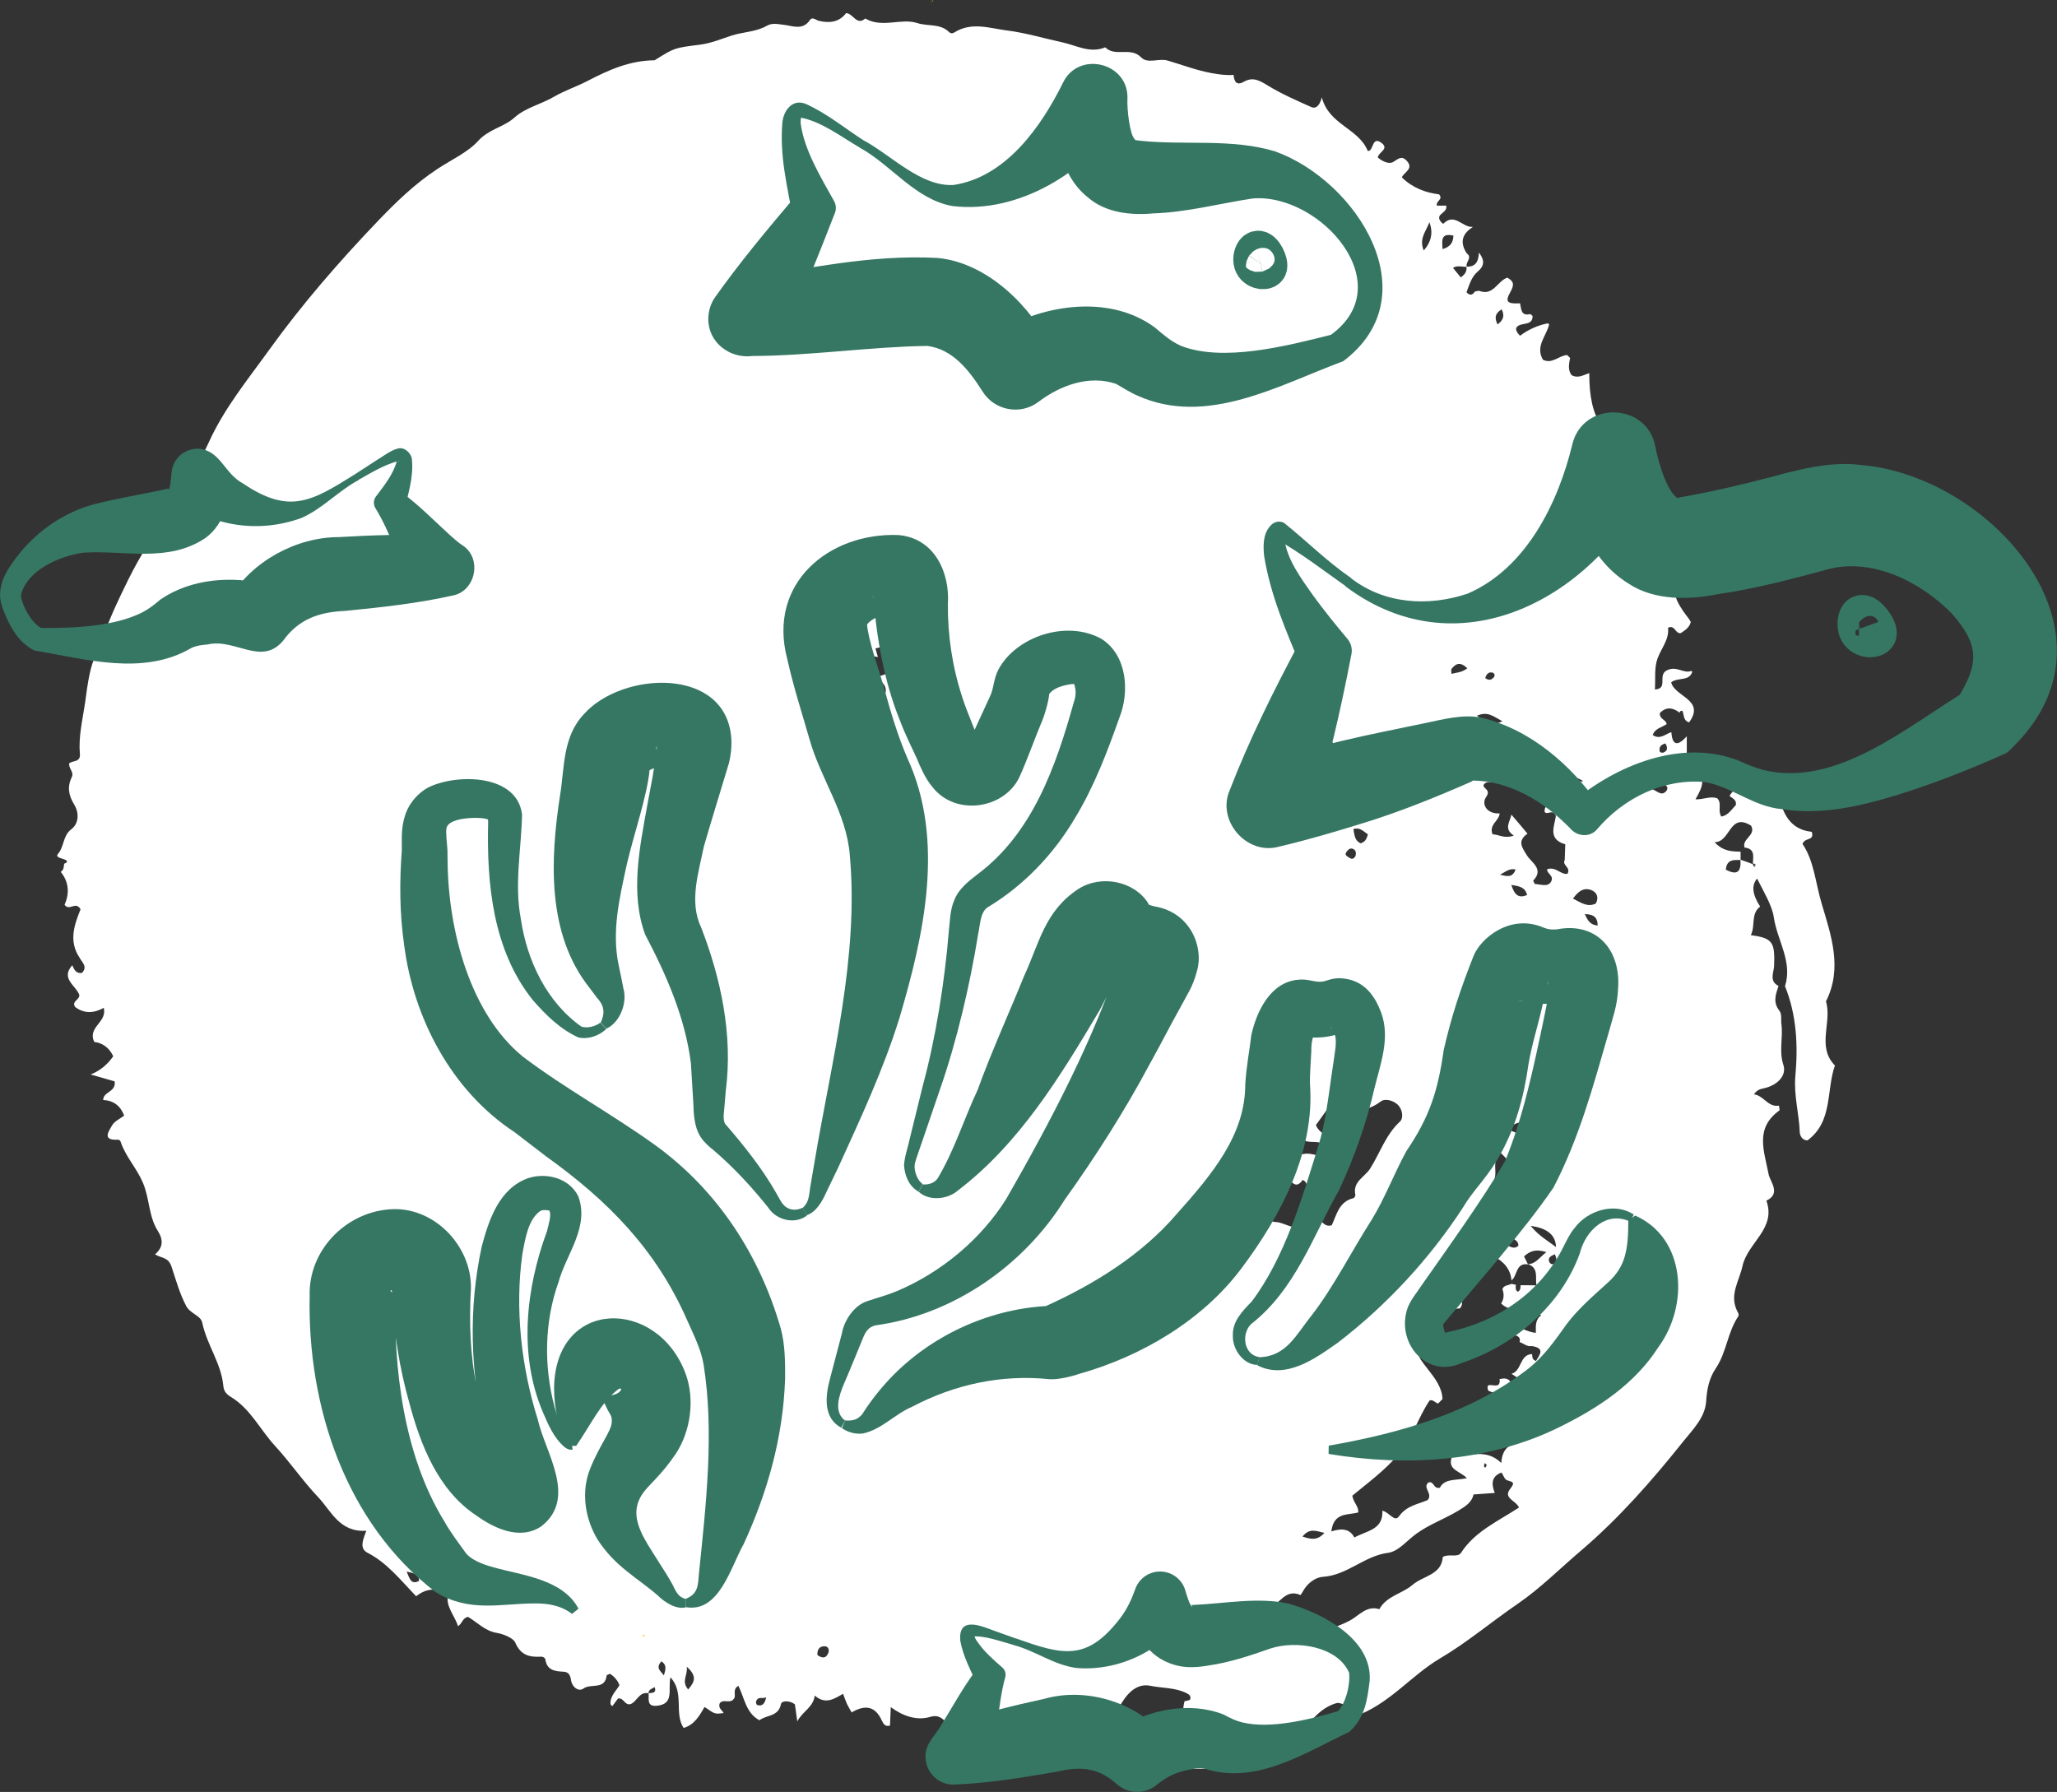 <?xml version="1.0" encoding="UTF-8"?>
<svg id="Layer_2" data-name="Layer 2" xmlns="http://www.w3.org/2000/svg" viewBox="0 0 149.13 129.92">
  <rect x="0" y="0" width="149.13" height="129.92" fill="#333333" stroke="none"/>
  <defs>
    <style>
      .cls-1 {
        fill: #367763;
      }

      .cls-2 {
        fill: #f3cd32;
      }

      .cls-3 {
        fill: none;
        stroke: #367763;
        stroke-linecap: round;
        stroke-linejoin: round;
        stroke-width: 3px;
      }

      .cls-4 {
        fill: #fff;
      }
    </style>
  </defs>
  <g id="Layer_1-2" data-name="Layer 1">
    <g>
      <path class="cls-4" d="M89.43,5.43c.05.46.2.81.74.5.67-.38,1.15-.09,1.74.27,1,.61,2.08,1.08,3.15,1.56.28.13.59,0,.77-.7.53,2.01,2.65,2.22,3.33,3.88.43.07.28-1.09.97-.6.64.46-.2.68-.24,1.08.33.28.81.51,1.12.32.37-.22.6-.49.98-.08.53.58-.19.81-.36,1.2.78.76,1.71,1.11,2.7,1.23.33.38-.24.46-.16.82h.7l-.02-.02c.07.36-.22.48-.42.68-.29.31.19.68.21.65.83-.83,1.38.3,2.15.23-.84.53-.94,1.16-.46,1.91.46.32-.12.66.01.99-.34,0-.7-.13-1,.07.21.26.39.48.56.69.35-.23.45-.48.42-.78.72.03.87-.44.9-1.02.37.49.47.91-.09,1.38-.45.38-.61.97-.81,1.5.3.31.46.15.62-.06.1-.02.2-.03.29-.05,1.02.42,1.33-.71,2.05-.95.45.26.53.48.23,1.02-.42.74-.24.89.69.84.1.41.05.95.75.78.06.04.11.09.16.14,0,.57-.45.52-.82.62-.46.13-.5.4-.09.81.6-.44,1.27-.76,2.03-.9l.08.08c-.19.84-1.02,1.57-.45,2.56.67.34,1.15-.3,1.75-.34.07.07.15.14.22.21-.08.43-.18.87.11,1.25.48.26.87-.02,1.28-.15h0q-.01,2.58.86,3.75c.4.03.29-.48.58-.55l.09.07c-.04.45-.08.9.54.97,0,.08.01.15.03.22-.14.3-.38.58-.22.99.5.33.54-.73,1.01-.4.44.14.47.58.17,1.86.5.29,1.05.44,1.6.53,0,.85-.72.33-.96.65.52.84.37,1.58-.47,2.07-.46.27-.58.61-.56,1.07h0c-.34.08-.73-.09-1.06.13.24.58.69.41,1.06.47h.01c.11.42-.37.5-.46.8.32.3.69.2,1.05.15l-.02.1c-.09.31-.03.59.11.95.46-.69,1.35-.85,1.39-1.71l-.02.02c.63.16.92-.44,1.43-.67.39.29.77.57,1.33.98-1.24.33-.93,2.09-2.37,2.11-.04-.04-.09-.08-.13-.12-.07-.62,1.05-.89.45-1.73-.71.54-1.14,1.16-.97,2.09-.12.06-.4-.13-.32.19.01.06.23-.08.3-.21.1,0,.2,0,.31.01h0c.36.49.9.59,1.46.65,0,.18.02.36.03.54q-.05.52.96,1.82c.06.07.1.16.15.25-.1.4-.43.6-.72.8-.42.08-.4-.62-.93-.39.1.84-.48,1.47-.76,2.23-.25.68-.14,1.48-.19,2.25,1-.06.16-1.04.87-1.39.71-.36,1.2.27,1.78.04l.06.07c-.25.72-1.04.37-1.53.76.24,1.05,2.5,1.25,1.3,2.9-.43-.12-.36-.52-.48-.82,0-.02-.1-.02-.14,0-.04.02-.05.08-.07.12-.53-.41-1.02-.42-1.44.04,0,.47.47.46.5.79-.35.24-.84.3-1.01.79.53.36.91-.07,1.35-.21.06.82.35,1.16,1.12.3,0,.64,0,1.07,0,1.5,0,.3-.02.69.25.8,1.27.52.93,1.33.38,2.27.58.03,1.08-.26,1.58-.07.36.36.01.87.29,1.32.51-.08.75-.53,1.05-.82.09-.41-.27-.5-.45-.68.23-.39.51-.62.84-.25.77.85,1.16.44,1.44-.39.1-.29.23-.54.69-.65.24.85.61,1.66.99,2.47.42.9,1.1,1.33,2,1.43.21.7-.49.36-.67.88.83,1.2.94,2.82,1.39,4.33.68,2.29,1.53,4.67.31,7.08.46,1.51-.7,3.28.65,4.65-.64,1.79-.13,4.06-1.99,5.43-.4,0-.55-.37-.56-.59-.05-1.36-.44-2.67-.32-4.06.2-2.21.1-4.42-.75-6.53.57-1.78-.57-3.32-.81-4.99-.12-.85-.74-1.86-1.21-2.81q-.64.71.22,2.03c-.7.51-.33,1.4-.68,2.07,1.59.21,1.76.51,1.69,2.24-.02.45-.38,1.1.32,1.44-.2.6-.42,1.18.05,1.78.22.28.11.67.16,1,.13.97-.19,1.94.14,2.94.25.76-.39,1.43-1.28,1.67-.28.08-.59.07-.85.47.73.1,1.01.95,1.81.82.02.17.07.32.03.35-1.8,1.3-1.1,2.93-.78,4.62.1.53.93,1.4-.16,1.92.73,2.03-1.36,3.05-1.73,4.73-.24,1.11-.98,2.09-.38,3.29.06.12.16.23.05.4-.76,1.14-.83,2.58-1.6,3.72-.5.74-.65,1.53-.71,2.43-.08,1.15-.96,2.02-1.66,2.89-2.26,2.83-4.65,5.56-7.42,7.92-1.52,1.29-2.92,2.71-4.58,3.85-1.89,1.29-3.65,2.79-5.62,3.95-2.14,1.26-3.69,3.34-6.21,4.22-.34-.18-.35-.92-1.24-.99-1.31.34-2.19,1.53-2.9,2.82-.67-.2-.34-.77-.66-1.07-.09-.02-.23-.09-.37-.07-1.24.12-2.09,1.01-2.76,1.83-.79.97-1.88,1.26-2.81,1.26-.97,0-1.93.05-2.89.12-.24.02-.49.06-.7-.12.08-.91.48-1.56,1.64-1.68-.4-.42-1.08-.6-.77-1.25.33-.45.86-.05,1.32-.32-.32-.51-.34-1.07-.18-1.65l-.02.02c.14-.03.28-.07.4-.1.14-.27-.07-.41-.21-.48-.83-.43-1.78-.37-2.66-.55-1.06-.21-1.77.66-2.27,1.59-1.44-.58-2.1.61-2.94,1.36-.31-.41.25-.55.11-.82-.85-.56-1.94.63-2.69-.42-.89.23-1.47.88-2.04,1.59-.41-1.08-.39-1.17-2-1.43-.95-.15-1.87.25-2.66.97-.46-.22-.68-.82-1.44-.59-.97.3-1.98-.04-2.88-.7-.02.48-.04.91-.06,1.35l.02-.02c-.36.1-.48-.08-.63-.4-.46-.98-1.16-1.14-2.17-.55-.11-.21-.24-.41-.34-.62-.1-.22-.17-.45-.28-.73-.65.38-1.29.8-2.05.13-.12.87-.87,1.12-1.27,1.87-.07-.51-.12-.86-.17-1.23-.34-.29-.96-.29-1.01-.03-.18.94-1.06.78-1.56,1.18-.99-.52-1.09-1.63-1.53-2.5-.49.3-.1.73-.35.97-.27.36-.81-.07-1.02.34-.08.34.2.46.3.67l-.41.04c-.38.01-.61-.28-.98-.48-.36.65-.74,1.29-1.51,1.52-.71-1.09.08-2.55-.95-3.67-.21.84.32,1.94-1,2.06-.75.07-.55-.51-.59-.91.24-.04.59.03.45-.44-.21.11-.44.16-.46.44-.68-.13-.83.62-1.3.79-.43.11-.49-.5-.91-.4-.13.17-.27.36-.41.55-.04-.05-.09-.09-.13-.14-.05-.59.41-.96.65-1.38-.15-.39-.39-.63-.68-.83-.09.04-.24.08-.25.13-.12,1.06-1.15.55-1.68.94-.36.26-.84-.11-.91-.65-.05-.33-.17-.55-.54-.57-.6-.03-1.19-.09-1.31-.87-.02-.13-.16-.23-.34-.22-.84.05-1.46-.12-1.85-1.03-.14-.33-.91-.63-1.32-.69-.89-.15-1.41-.76-2.09-1.16-.41.04-.43.51-.74.66-.24-.78-.91-1.41-.72-2.27-.82-.54-1.58-.47-2.31.11-1.14-1.18-2.1-2.42-3.52-3.15-.6-.31-.36-.91-.09-1.6-1.95.13-2.54-1.43-3.5-2.44-1.11-1.17-2.04-2.54-3.12-3.71-1.08-1.17-1.78-2.69-3.2-3.55-.31-.19-.51-.39-.55-.8-.15-1.64-1.2-2.99-1.53-4.59-.1-.51-.86-.64-1.16-1.2-.48-.91-.75-1.9-1.06-2.84-.25-.75-.75-.61-1.2-.91.6-.51.6-1.07.2-1.7-.67-1.05-.59-2.34-1.08-3.49-.44-1.04-1.22-1.85-1.59-2.9-.04-.12-.06-.23-.28-.22-1.12.05-.58-.65-.37-1.03.17-.31.59-.49.88-.72q-.4-1.07-1.52-1.13c0-.62.95-.56.83-1.35-.49-.14-1.06-.3-1.74-.5.71-.28,1.22-.73,1.64-1.32-.3-.64-.8-.97-1.38-1.04-.51-1.09.96-1.41.69-2.47-.69.38-1.39.45-2.07-.06-.29-.41.33-.52.3-.87-.23-.69-1.39-1.18-.51-2.16.13.31.27.62.7.56.44-.46,0-.77-.18-1.12-.81-1.21-.35-2.42.08-3.5-.38-.62-.79.17-1.16-.32.35-.79.34-1.64-.28-2.39.23-.13.22-.37.25-.59h0c.26-.1.29-.21,0-.32-.21-.08-.66-.15-.45-.39.46-.53.35-1.32.96-1.78.61-.46.54-1.27.24-1.76-.44-.72-.54-1.32-.19-2.05.17-.35-.26-.62-.19-.98.26-.22.83-.06.77-.68-.11-1.24.19-2.45.37-3.66.21-1.45.33-2.99,1.19-4.27.22-.32.17-.66.28-.96.46-1.28,1.06-2.5,1.66-3.73,1.71-3.48,4.24-6.46,5.85-9.98,1.12-2.47,2.83-4.55,4.4-6.73,2.37-3.29,5.03-6.35,7.83-9.28,1.33-1.39,2.71-2.73,4.34-3.8,1-.66,2.22-1.22,2.94-2.02.79-.88,1.86-1,2.65-1.71.8-.72,1.93-.96,2.83-1.49.81-.47,1.67-.75,2.44-1.15,1.57-.82,3.09-1.49,4.87-1.51.04,0,.08-.05.13-.07,1.33-.83,1.33-.83,3.17-1.06.8-.1,1.56-.42,2.29-.66.84-.27,1.77-.26,2.56-.71.39-.23.8-.12,1.25-.07.6.07,1.36.42,1.87-.34.19-.28.44,0,.66.05.76.18,1.46.11,1.97-.56.52.02.76.94,1.39.39,1.22.72,2.6-.05,3.77.33.76.25,1.66.02,2.29.64.13.13.28.12.4.04,1.25-.79,2.56-.3,3.83-.14,1.35.17,2.66.57,4,.86,1.02.22,2.01.82,3.11.36.72.73,1.83-.07,2.6.73.48.49,1.28.04,1.92.23,1.06.31,2.09.71,3.19.91.54.1,1.06.17,1.6.13l-.02-.02ZM127.31,62.74s-.05-.09-.09-.11c-.15-.05-.19,0-.1.14.02.04.08.08.11.07.03,0,.05-.07-.15-.21.01-.5.2-1.09-.6-1.18-.22-.64.86-.88.47-1.59-1.58-.99-1.48,1.21-2.65,1.2.64.68,1.27.67,1.89.69,0,.2,0,.4,0,.6-.48,0-1-.07-1.07.7.84.45,1.12.14,1.06-.72.3.1.6.2,1.12.41ZM105.16,92.54q-.52.04-.31.38c0,.08,0,.15,0,.23-.12.08-.22.2-.36.25-.32.13-.73.22-.46.67.3.49.68.22.95-.07.22-.24.33-.59.75-.54-.15.47.57.85.11,1.4-.68.05-1.4.1-2.22.16.22.66.75,1.24.09,1.83-.04.04.15.34.23.51,0,.08.01.16.02.25-1.38.56-1.32.51-.44,1.66.48.62,1.02,1.29,1.06,2.16-.11.11-.22.22-.32.33-.22-.07-.39-.32-.62-.22-.85,1.27-1.21,2.68-2.24,3.89-1.02,1.2-2.24,2.08-3.36,3.01.09.52.48.79.43,1.21-.72.22-1.78-.05-1.95,1.38.8-.26,1.35-.17,1.67.44.91-.5,2.1-.56,2.03-1.94.52.11.88.87,1.21.4.57-.8,1.44-.88,2.08-1.18.39-.49-.41-.88.05-1.27.42-.13.34.5.83.38.33-.67,1.14-.52,1.96-.69-.51-.54-1.42-.58-1.1-1.52,1.21-.07,2.49-.68,3.59.42q.06-.93.62-1.25c-.06-.51-.38-.98-.24-1.55.26-1.12.02-2.02-1.23-2.4-.14-.04-.16-.22-.13-.4.25-.2.95.31.86-.49.1-.01.2-.03.3-.04.34,0,.52.18.59.52.13.6.59.73,1.12.71.05.06.11.12.16.19.16-.15.04-.21-.08-.27.02-.85-.69-1.1-1.23-1.49.76-.2.57-1.39,1.49-1.43.04.17-.03.4.29.5.28-.47.67-.93-.31-1.08-.35.06-.59-.19-.88-.29.19-.7-.94-.34-.79-1.08.67-.2,1.23.36,1.97.41-.01-.49-.05-.97.38-1.26-.88-.75-2.11-.05-2.9-.87.21-.32.23-.68.09-1.04.12-.3.44-.26.66-.38.11.02.21.04.32.07-.02.19-.05.37.13.5.22-.09.2-.28.21-.47.36,0,.72,0,1.09.01.04.15.09.27.26.1-.07-.05-.14-.1-.21-.16-.07-.55.17-1.23-.62-1.48.56,0,.79-.43,1.35-.87-.8-.26-1.22-.05-1.62.31.12.23.2.4.29.58-.91-.14-.75.82-1.2,1.16-.07-.85-.59-1.38-1.3-1.76.35-.16.35-.57.56-.83.43-.15.79.48,1.24.08.03-.52-.73-.5-.7-1.02.9-.83-.11-2.51,1.48-3.01-.67-1.01-1.25-1.93-2.08-2.73-.54.52-.34,1.08-.37,1.58-.03.52-.52,2.27-.72,2.24-.62-.1-.49.31-.51.61-.02.39,0,.78,0,1.1-.28.28-.5.02-.75.05-.29.3.19.85-.02.89-1.04.2-.9,1.46-1.89,1.73.29.21.45.32.6.43,0,.11.02.22.03.33ZM63.65,48.41c-.01.19-.02.38-.03.57-.67.39-.58.99-.48,1.62.2-.62.91.16,1.05-.33.16-.63-.4-.83-.51-1.24.79-.14,1.28-.62,1.14-1.41-.12-.71-.71-.79-1.35-.61.07.25.13.44.18.63-.42-.07-.85-.23-1.31.01-.09.38-.24.76-.02,1.28.38-.47.8-.65,1.33-.51ZM109.59,59.08c.38.44.75.88,1.15,1.36-.75.54-.41.98-.03,1.59.31.5,1.25.98.45,1.81-.02.02.07.15.11.25.41.02.86.21,1.12-.08.39-.51-.29-.67-.22-.99.62-.22.99.42,1.47.33.27-.47-.41-.61-.2-.99l.04-1.15c-1.33-.37-.75-1.39-.68-2.07-.25-.52-.62-.02-.81-.27-.11-.6.75-.63.68-1.23-.39-.02-.78-.04-1.16-.06-.05-.52.58-.56.58-.68-.45-1.32-.91-2.31-2.3-2.17-.52.62-1.21,1.13-1.41,1.98h0c-.27.01-.57-.09-.79.14-.2.33.56.34.16.92-.38.54.05,1.26.97,1.2-.02.54-.8.8-.51,1.52.43,0,.84.34,1.54.09-.76-.49-.27-1-.18-1.51ZM96.55,82.51v-.02c-.08.27.03.61-.42.78-.36-.85-1.28-.16-1.85-.78-.32.61-1.28.78-.71,1.8.57-.77,1.24-.73,1.97-.51.39.97-.73,1.64-.43,2.54l-.09.09c-.36-.16-.13-.69-.58-.86-.69.98-.95-.53-1.61-.28.16.91-.33,1.21-1.16,1.03-.05.58.62.5.69.92-.66.58-.6,1.36.13,1.38.69.02,1.34.73,2.13.13.2-.16.63-.16.95-.38.12-.09.37.69.98.48.35-.73.51-1.71,1.57-1.96.07-.02.16-.17.14-.24-.21-.96.68-1.29,1.07-1.9.72-1.14,1.13-2.46,2.17-3.42.27-.25.18-.9-.18-1.23-.33-.3-.9-.46-1.22-.22-1.2.92-2.53.67-3.91.61-.26.36-.53.75-.79,1.1.24.58.74.71,1.16.94ZM110.13,109.3c-.24-.53-1.18-.68-.64-1.36.38-.48.18-.49-.23-.62-.18-.06-.27-.37-.4-.56-.72.26-.76.81-.49,1.48-.57.04-1.01.07-1.54.11-.12.58-.6.87-1.11,1.18-.99.6-2.09.98-3.04,1.67-.67.48-1.29,1.28-2.04,1.38-1.73.22-2.97,1.63-4.72,1.74-.5.03-1.01.38-1.34.86-.11.16-.27.47-.3.46-1.14-.5-1.54.76-2.38,1.02-1.01.32-1.33,1.54-.79,2.65.44-.78,1.15-.57,1.8-.64,1.69-.19,3.38-.35,4.94-1.17.67-.35,1.22-1.13,2.15-.83.53-.97,1.66-1.12,2.4-1.76.77-.67,2.12-.72,2.2-2.03.47-.26,1.08.08,1.33-.31,1.01-1.55,2.65-2.26,4.19-3.27ZM111.75,84.51c.14-1.16-.37-2.14-.68-3.22-.51.02-1.04-.07-1.82.6,1.53.39,1.99,1.49,2.5,2.63ZM98.01,56.17c.45.15.76,1.1,1.26.13-.4-.71-.98-1.11-1.76-1.23-.95,1.55-.95,1.57.28,1.79.31-.17-.06-.45.21-.69ZM97.53,57.61c.37.71.68,1.37,1.46,1.12.61-.19.68-.74.4-1.32-.67-.21-1.15.41-1.85.2ZM110.97,88.88c.63.75,1.23,1.07,1.84,1.53q-.04-1.3-1.84-1.53ZM115.7,65.5c.24-.47.05-.82-.34-.97-.59-.22-.98.15-1.32.62.57.28,1.05.66,1.66.35ZM103.22,18.16q.83-.94.41-2.05c-.25.69-.77,1.18-.41,2.05ZM99.17,60.49c-.33-.22-.58-.53-1.05-.38.08.43.09.85.53,1.03.29-.09.42-.27.52-.65ZM108.92,52.29c-.68-.36-1.05-.74-1.84-.4.55.4.88.87,1.84.4ZM117.68,33.01c-.48.17-.75.45-.62.96.05.19.29.26.48.16.5-.27.42-.65.14-1.12ZM114.79,56.64c-.99-.64-1.54-.24-2.08.21.59-.06,1.18-.12,2.08-.21ZM94.43,111.4c.6.2,1.05.32,1.59-.26-.63-.16-1.09-.36-1.59.26ZM49.89,122.49c.44-.52.7-.94-.1-1.65.08.67-.42,1.02.1,1.65ZM104.58,18.06c.52-.15.78-.43.79-.98-.96-.21-.81.4-.79.98ZM96.23,55.16c.28-.56.67-.81.37-1.34-.52.24-.77.51-.37,1.34ZM109.57,64.16c.23.72.52.99,1.14.73-.13-.55-.52-.64-1.14-.73ZM59.26,119.99c.33.24.63.28.8-.17.07-.19,0-.43-.22-.46-.42-.04-.6.22-.58.63ZM119.69,57.18c.48.16.72.55,1.08.21.1-.1.16-.27.06-.39-.38-.46-.66-.03-1.14.17ZM106.38,48.45c-.53-.51-.85-.33-1.15.05-.04.06,0,.17,0,.36.36-.11.72-.08,1.15-.41ZM98.28,62.04c.05-.2.02-.4-.18-.49-.22-.1-.37.06-.48.21-.18.25.07.33.21.43.2.14.35.06.45-.15ZM108.57,23.52c.49-.36.49-.69.3-1.09-.4.24-.58.53-.3,1.09ZM114.9,66.27c.22.53.45.8.93.83-.01-.5-.18-.81-.93-.83ZM90.07,87.3c.03.64.32.73.73.75.1-.57-.2-.67-.73-.75ZM29.48,113.94c.24.58.34.96.9.68,0-.5-.32-.55-.9-.68ZM48.13,121.47c.1-.37.26-.74-.18-1.02-.46.5-.02.72.18,1.02ZM108.75,63.42c.51.11.9.24,1.13-.38-.44-.1-.69.14-1.13.38ZM120.74,53.9c-.31.08-.49.25-.41.59.01.05.17.1.24.08.37-.13.33-.39.17-.67ZM55.55,123.06c-.29.13-.61-.11-.74.32-.02.07.04.23.1.24.35.1.53-.08.64-.56ZM107.68,49.16c.24.19.46.15.63-.07.1-.12.03-.3-.12-.33-.29-.06-.43.14-.51.39ZM112.73,90.93c-.27.13-.52.22-.42.53.04.14.2.24.33.18.27-.13.23-.36.09-.7ZM117.53,41.29c-.02-.16-.1-.26-.27-.21-.07.02-.16.09-.19.16-.06.16.04.26.19.28.16.02.25-.08.27-.24ZM107.63,106.08c-.02.09-.04.16-.04.24,0,.03.06.06.09.09.04-.07.1-.13.1-.2,0-.04-.09-.08-.14-.13Z"/>
      <path class="cls-2" d="M67.5.15s.1-.1.15-.15c-.01.03-.01.08-.04.09-.04.02-.09.02-.13.03l.02.02Z"/>
      <path class="cls-2" d="M46.78,118.65c-.13.02-.19-.02-.17-.13,0,0,.08,0,.09.01.03.04.04.09.06.13l.02-.02Z"/>
    </g>
    <g>
      <g>
        <path class="cls-1" d="M62.33,10.7c-1.36-.79-2.82-1.93-4.35-2.18,0,.03.12-.03.09,0,0,.05-.04.23-.02.45.26,1.91,1.45,3.87,2.41,5.59.16.28.18.6.07.88-1.18,3.03-2.37,6.07-3.81,8.99,0,0-2.71-4.27-2.71-4.27,4.73-.69,9.04-1.71,13.94-1.46,3.68.33,6.87,3.61,8.27,6.55,0,0-4.2-1.01-4.2-1.01,3.35-2.12,8.29-2.99,11.69-.51.72.6,1.12.98,1.9,1.34,3.06,1.2,7.65.02,10.98-.82,0,0-.34.19-.34.19,5.5-3.65-.5-10.46-5.43-10.05-2.34.35-4.81,1.01-7.2,1.08-1.56.15-3.46-.02-4.76-1.17-2.22-1.75-2.49-5.18-2.14-7.21,0,0,4.68,1.48,4.68,1.48-2.69,3.89-7.5,6.94-12.34,6.37-2.69-.47-4.43-2.97-6.72-4.23h0ZM62.66,10.2c2.01,1.1,4.12,3.35,6.48,3.21,3.78-.57,6.34-4.21,7.92-7.4,1.11-2.34,4.69-1.5,4.68,1.05-.05,1.01.2,2.67.48,2.97.12.16.03.05.05.1.03.02.13.05.36.07,3.22.35,6.63-.18,9.8.77,5.97,2.14,11.25,10.49,4.95,15.22-4.63,1.71-9.89,4.77-14.92,2.49-.45-.18-1.2-.66-1.55-.85-1.95-.66-4.03.1-5.63,1.31-1.29.98-3.18.63-4.04-.75-1.07-1.69-2.23-3.07-4-3.31-4.03.05-8.54.72-12.68.73-1.64.21-3.2-.96-3.21-2.66,0-.6.18-1.16.5-1.61,1.77-2.5,3.75-4.87,5.74-7.22,0,0-.12,1.39-.12,1.39-.41-2.29-.95-4.4-.75-6.81.07-.85.72-1.81,1.76-1.34,1.55.72,2.78,1.75,4.18,2.65h0Z"/>
        <path class="cls-3" d="M90.92,18.94c.08.52.75.63.88.44.16-.24-.31-1.22-.62-1.15-.17.04-.31.42-.26.71Z"/>
      </g>
      <path class="cls-1" d="M25.71,34.4l1.57-1.02c.43-.25,1.06-.75,1.57-.86.48-.15,1.03.39,1.02.87.11,1.24-.29,2.42-.55,3.6,0,0-.22-1.31-.22-1.31,1.34,1,2.32,2.02,3.47,3.07.33.3.67.6.92.76,1.5.91,1.02,3.37-.69,3.67-2.53.57-5.22.86-7.77,1.11-1.88.08-3.38.59-4.51,2.17-1.57,1.85-3.46-.19-5.45.26-.47.05-.77.07-1.18.25-3.53,2.08-7.77.79-11.41.19-1.16-.62-1.66-1.61-2.07-2.51-.21-.53-.44-1.03-.4-1.66.04-.66.27-1.18.54-1.65,1.38-2.24,3.53-3.99,6.11-4.74,1.84-.48,3.78-.78,5.55-1.18,0,.02-.05.1.02.06.14-.15.18-.99.21-1.24.1-1.04,1.03-1.8,2.07-1.7,1.49.2,1.78,1.8,3.09,2.5,3.37,2.28,4.98,1.32,8.11-.64h0ZM25.97,34.82c-1.47.79-2.55,2.04-4.11,2.73-2.94,1.09-6.45.7-8.93-1.35,0,0,3.5-1.72,3.5-1.72.38,1.53-.13,3.5-1.53,4.52-2.7,1.83-5.9.87-8.86,1.07-1.7.24-4.03,1.23-4.51,3.02,0,.14-.01.18.05.4.23.83.91,1.92,1.59,2.11,0,0-.27-.07-.27-.07,2.4.02,5.42-.1,7.45-1.15.46-.25.78-.49,1.3-.93,2.24-1.52,5.23-1.73,7.82-1.05,0,0-2.78.94-2.78.94,1.56-2.64,4.8-4.4,7.87-4.4,2.44-.14,4.75-.23,7.17-.09,0,0-1.42,3.82-1.42,3.82-1.42-1.78-1.96-4.02-3.1-5.84-.16-.27-.13-.61.05-.84.59-.78,1.24-1.59,1.5-2.53.02-.1,0-.07.11-.02.17.04.08-.03-.05,0-1.01.28-1.94.85-2.86,1.37h0Z"/>
      <path class="cls-1" d="M73.51,119.27c-.94-.26-2.15-.71-3.02-.62.24-.14.06-.03.37.38.48.7,1.14,1.29,1.8,1.86.21.18.29.46.22.71-.59,2.12-.5,4.45-1.37,6.61,0,0-2.41-3.27-2.41-3.27,2.19-.76,4.31-1.27,6.6-1.77,2.93-.84,6.45.17,8.46,2.41,0,0-3.11-.24-3.11-.24,2.22-1.38,5.16-2.01,7.65-1.04.58.31.88.45,1.34.57,2.05.51,4.9-.2,7.04-.83,0,0-.24.15-.24.15.67-.45,1.07-2,.97-2.91-.84-1.94-3.85-2.36-5.68-1.77-1.45.51-2.97,1.02-4.51,1.24-1.01.17-2.05.25-3.24-.35-1.56-.8-2.27-2.47-2.29-4,0,0,3.84.76,3.84.76-1.73,2.56-4.86,4.02-7.9,3.77-1.65-.23-2.94-1.23-4.5-1.65h0ZM73.67,118.79c3.37,1.2,5.11,1.68,7.52-1.44.52-.67.86-1.42,1.11-2.13.35-1,1.43-1.52,2.43-1.18.59.21,1.02.67,1.19,1.22.08.28.3,1.04.47,1.2.08.07.06-.02-.01-.07-.07-.06-.11-.01.12-.03,2.23-.09,4.62-.58,6.87-.11,2.54.71,6.13,2.6,5.93,5.61-.17,1.3-.3,2.65-1.49,3.71-3.16,1.48-6.75,3.89-10.51,2.65-.38-.06-.61,0-1.03.07-.98.18-1.67.51-2.42,1.12-.82.68-1.99.66-2.79.02-1.37-1.26-2.65-1.4-4.39-.99-2.4.42-4.96.84-7.43.94-1.12.07-2.07-.78-2.14-1.9-.07-1.07.66-1.54,1.16-2.45.84-1.35,1.53-2.65,2.54-4,0,0,.1,1.21.1,1.21-.49-1.06-1.06-2.1-1.28-3.27-.16-1.71,1.28-1.19,2.32-.79,0,0,1.73.62,1.73.62h0Z"/>
      <g>
        <path class="cls-1" d="M97.55,42.49c-1.58-1.12-3.33-2.46-4.96-3.36,0,0,.1.07.33.02.23-.08.26-.18.26-.16-.05.08-.04.1-.04.26.25,1.43,1.21,2.72,2.1,3.98.77,1.05,1.6,2.08,2.45,3.09.27.32.36.73.29,1.1-.78,4.04-1.68,8.07-2.96,11.98,0,0-3.75-4.04-3.75-4.04,1.98-.63,3.98-1.15,6-1.64,2.04-.49,4.01-.86,6.03-1.29,1.27-.26,2.72-.67,4.1-.4,3.62.88,6.52,3.47,8.49,6.29,0,0-1.97-.1-1.97-.1,3.22-2.74,7.99-4.7,12.14-3.07.69.32,1.14.49,1.73.66,5.33,1.35,10.49-3.15,14.91-5.82,0,0-.79.66-.79.66,1.61-2.57,1.56-3.92-.39-6.15-2.31-2.37-5.74-4-8.83-3.27-2.54.69-5.47,1.47-8.16,1.85-2.01.41-4.56.49-6.45-.76-3.06-1.89-4.12-5.47-4.26-8.67,0,0,6.13.68,6.13.68-3.81,8.71-13.94,14.55-22.42,8.17h0ZM97.96,41.93c2.45,1.89,5.63,2.05,8.44,1.11,4.23-1.82,6.56-6.55,7.59-10.82.75-3.15,5.34-3.06,6,.07.27,1.44.96,3.54,1.7,3.85.01-.02-.04-.05-.01-.06,2.21-.39,4.44-.89,6.62-1.47,1.95-.53,4.43-1.19,6.59-.9,9.42.77,19.4,12.05,11.18,20.31-.24.24-.47.54-.79.66-2.45,1.09-4.97,2.09-7.61,2.92-2.71.83-5.6,1.53-8.51,1.06-2.03-.18-3.63-1.63-5.56-1.96-2.99-.27-5.89,1.15-7.82,3.43-.53.62-1.48.52-1.97-.1-1.94-1.98-4.39-3.4-7.01-3.44-.08.03-.06.05-.15.09-2.5,1.1-5.17,2.18-7.74,2.97-2.05.64-4.12,1.25-6.21,1.74-2.33.63-4.5-1.9-3.55-4.09,1.41-3.65,3.16-7.17,5-10.62,0,0,.18,1.69.18,1.69-1.09-2.64-2.2-5.14-2.68-8.04-.07-.67-.11-1.56.41-2.16.05-.04.13-.21.45-.32.31-.08.49.02.57.05,1.7,1.36,3.1,2.79,4.88,4.01h0Z"/>
        <path class="cls-3" d="M134.77,45.61c.24.65,1.11.64,1.23.37.14-.33-.71-1.49-1.07-1.33-.2.09-.28.6-.15.96Z"/>
      </g>
      <g>
        <path class="cls-1" d="M91.18,98.96c-1.02,0-1.84-1.12-1.8-2.14-.04-1.03.72-1.79,1.37-2.46,2.39-3.17,3.67-7.53,4.84-11.33.45-1.38.72-3.46.92-4.9,0,0,.18-1.22.18-1.22.11-.88.36-1.74-.17-2.4-.04-.04-.04,0,.06.09.12.08.22.21.68.21.45-.07.18,0-.13.12-.64.23-1.34.32-2.01.29-.33-.02-.63-.06-.72-.06-.04,0-.02.01.13,0,.12,0,.34-.06.47-.13.21-.07.46-.41.4-.3-.05.09-.14.27-.17.37-.13.32-.17.75-.16,1.1-.03.55-.12,1.93-.1,2.35.38,4.95-2.13,9.62-4.96,13.4-2.84,3.8-7.29,6.4-11.78,7.66-.47.17-1.55.44-2.18.38-3.42-.35-6.83.37-9.92,2-1.24.52-2.21,1.65-3.57,1.94-.6.07-1.14-.12-1.52-.39,0,0,.22-.56.22-.56.4.04.74-.02.97-.19.11-.08.23-.18.31-.3.56-.89,1.26-1.78,2-2.56,2.9-3.05,7.04-4.99,11.29-5.24,3.5-1.58,6.95-3.72,9.46-6.65,2.58-2.89,5-5.76,4.99-9.43.09-1.36.29-2.31.44-3.56.38-1.73,1.39-3.85,3.4-4.02.67-.07.99.13,1.56.15.5-.01.65-.22,1.34-.26,1.68.01,2.39,1.07,2.74,1.67.19.36.23.46.39.87.65,1.84-.08,3.7-.5,5.43-.57,2.5-1.48,5.09-2.58,7.41-1.92,3.4-3.17,7.2-6.38,9.71-.71.72-.52,2.22.61,2.38,0,0-.13.59-.13.59h0Z"/>
        <path class="cls-1" d="M118.17,88.56c-1.72-.79-3.22.66-3.63,2.29-1.35,3.78-4.76,6.71-8.55,7.96-2.59,1.2-4.85-1.52-3.92-4.04.31-.7.6-.97.93-1.49,1.82-2.6,4.58-6.43,6.13-9.13,1.32-3.21,2.07-6.84,2.8-10.31.23-1.21.47-1.95.3-2.62-.01-.08-.07,0,.12.37.17.46,1.09.96,1.52.93.39,0,.11.02-.15.09-.91.21-2.24.25-3.22,0-.29-.08-.62-.12-.23-.04.34.08,1.09-.12,1.36-.36.3-.23.41-.44.42-.44.02-.02-.08.41-.16.84-.35,1.67-.82,3.01-1.08,4.57-.33,2.35-.94,4.71-2.3,6.97-.93,1.5-1.74,2.19-2.46,3.42-2.42,3.71-5.52,7.06-9.05,9.77-1.63,1.15-3.77,2.71-5.84,1.65,0,0,.13-.59.13-.59,1.97-.05,2.67-1.62,3.8-3.03,1.62-2.09,2.92-4.7,4.34-6.91.96-1.55,1.65-3.4,2.53-5,1.69-2.49,2.29-4.37,2.71-7.35.59-2.53,1.2-4.36,2.16-6.8.52-1.3,2.68-3.09,5.07-2.06.36.13.49.16.97.13,2.87-.56,4.65,1.48,4.44,4.3-.05,1.27-.42,2.19-.71,3.28-1.1,3.8-2.1,7.54-3.98,11.15-2.15,3.14-5.52,6.96-7.93,9.82-.04.04-.09.07-.03.35l.07.24s.01.04.01.06c.01.07.18.02.22,0,3.58-.74,6.77-2.88,8.41-6.23.19-.37.44-.91.78-1.31.95-1.29,2.92-1.9,4.3-.98,0,0-.29.53-.29.53h0Z"/>
        <path class="cls-1" d="M96.34,104.81c5.11-.89,10.25-2.35,14.37-5.51,1.21-.93,2.01-2.1,2.87-3.3.86-1.15,2.06-2.16,3.03-3.05,1.24-1.14,1.44-2.35,1.44-4.48,0,0,.5-.34.5-.34,3.67,1.63,3.92,6.5,1.68,9.54-1.68,2.63-4.29,4.36-6.98,5.7-5.2,2.64-11.3,2.98-16.93,2.04,0,0,.01-.6.01-.6h0Z"/>
        <path class="cls-1" d="M41.52,105.1c-.32.04-.48-.11-.61-.2-.77-.67-1.18-1.64-1.57-2.56-1.76-4.17-1.21-8.94.32-13.09.13-.56.33-1.13.17-1.48-.16-.03-.47-.09-.68.04-.85.62-1.06,1.93-1.28,3.12-.55,3.93-.08,8.19,1.12,11.99.53,2.38,2.88,5.66.28,7.72-1.61,1.12-3.58.07-4.73-.76-2.79-1.83-4.07-5.18-4.86-8.15-.72-2.54-1.14-5.17-1.25-7.8,0,0-.02-.3-.01-.32-.01-.04-.09-.1-.11-.05.04.23.54.18.49.21-.03.02-.13.09-.15.13-.04.04.03.02.04-.09-.19,5.23.55,11.68,3.53,16.5.4.73,1.05,1.59,1.54,2.27.33.45,1.12.82,2.09,1.07,1.99.56,4.96.84,6.09,2.98,0,0-.47.38-.47.38-.81-.62-1.74-.77-2.73-.76-2.4,0-4.71.69-7.17-.83-6.53-5.02-9.29-13.49-9.12-21.46-.1-3.28,2.57-6.03,5.76-6.28,3.23-.28,6.03,2.67,5.93,5.79-.13,2.37-.06,4.76.42,7.09.47,2.17.9,4.39,2.65,5.73.3.26.69.48.72.5-.28-.04-.63-.03-1.09.27-.35.23-.58.64-.63.85-.06.22-.04.28-.04.28-.12-1.19-.75-2.86-1.03-4.21-1.03-4.5-1.2-9.08-.21-13.63.49-1.81,1.22-4.19,3.38-4.94,1.29-.41,2.94-.02,3.61,1.31.84,2.24-.89,4.24-1.42,6.21-1.04,2.88-1.09,6.15-.28,9.13.24.82.61,1.95,1.21,2.47,0,0,.09.59.09.59h0Z"/>
        <path class="cls-1" d="M49.73,116.53c-.71.19-1.58-.39-2.02-.84-1.55-1.34-3.09-2.08-4.38-4.06-.92-1.52-1.22-3.46-.55-5.13.65-1.67,1.52-2.69,1.57-3.37.05-.5-.17-.63-.34-1-.13-.26-.26-.57-.37-.81-.02-.07-.03-.1.05-.11.07-.02.26.04.63-.04.28-.07.6-.16.71-.43.01-.1-.1-.09-.23,0-1.28,1-1.95,2.54-3.03,4.09,0,0-.6-.02-.6-.02-.68-1.29-1-2.66-1-4.18.08-6.53,7.48-6.56,9.53-1.05.7,1.88.36,4.21-.7,5.81-1.03,1.55-2,2.29-2.39,2.87-1.18,1.68.09,3.28,1.13,4.96.34.53.69,1.07,1.01,1.65.28.58.43.92.97,1.06,0,0,0,.6,0,.6h0Z"/>
        <path class="cls-1" d="M43.95,74.61c-.54.49-1.28.76-2.01.61-1.31-.59-2.36-1.62-3.31-2.71-2.91-3.63-3.35-8.46-3.24-12.92,0-.22-.06-.35-.02-.19-.02,0,0,.02-.05,0-.26-.17-2.73-.22-2.94.61-.09.2.04,1.26.06,1.61,0,0,.01.8.01.8.04,5.04,1.64,11.08,5.46,14.19,3.01,2.28,6.46,4.16,9.6,6.42,4.55,3.3,7.57,8,9.09,13.27.32,1.17.33,2.46.32,3.65-.14,4.24-1.27,8.21-3,11.99-.94,1.65-1.77,5.01-4.2,4.58,0,0-.01-.6-.01-.6.92-.37.89-.97.97-1.9.51-4.97,1.11-10.2.33-15.09-.19-1.12-.7-2.1-1.19-3.21-2.26-5.15-5.76-8.68-10.24-11.89,0,0-2.28-1.75-2.28-1.75-4.58-3.01-7.32-8.27-8-13.57-.33-2.3-.34-4.57-.17-6.84.02-.93-.09-1.62.29-2.71.3-.81.94-1.5,1.63-1.87,2.07-1.02,6.45-.98,6.8,1.97-.06,2.55-.57,5.05-.09,7.56.44,3.02,1.88,6.04,4.39,7.81.44.14,1.01-.01,1.38-.29,0,0,.4.44.4.44h0Z"/>
        <path class="cls-1" d="M58.51,88.12c-.87.68-2.22.35-2.81-.56,0,0-.32-.4-.32-.4-1.07-1.3-2.25-2.56-3.51-3.65-.27-.25-.46-.34-.86-.79-.65-.75-.71-1.73-.74-2.64-.04-.61-.14-2.35-.18-2.99-.42-3.32-1.77-6.39-3.31-9.32-1.12-3-.39-6.4.16-9.46,0,0,.39-2.09.39-2.09.1-.82.4-1.69.25-2.13-.01.03-.04.35.36.81.37.39.64.42.63.45-.31.14-1.35.31-1.59.58,0,.05.1-.1.12-.14-.18,1.92-1.16,4.72-1.67,6.93-.53,2.46-1.09,4.8-.58,7.25.09.37.27,1.3.34,1.67.33,1.11-.3,2.55-1.24,2.94,0,0-.4-.44-.4-.44.37-.8.19-1.3-.27-1.8-.13-.18-.41-.54-.54-.72-3.12-3.92-2.85-9.35-2.13-14,.32-1.92.16-4.18,1.71-5.83,2.77-3.14,10.35-3.49,10.7,1.76.04.73-.06,1.28-.17,1.77-.4,1.32-1.46,4.79-1.82,6.05-.38,1.87-1.08,4.01-.21,5.84,1.45,3.73,2.32,7.84,1.8,11.85,0,0-.09,1.07-.09,1.07-.02.4-.16,1,.04,1.35,1.3,1.49,2.71,3.26,3.7,5.01,0,0,.26.46.26.46.08.14.14.25.23.35.32.41.88.53,1.43.26l.3.52h0Z"/>
        <path class="cls-1" d="M66.61,86.41c-.72-.42-1.01-1.14-1.07-1.93.05-.7.3-1.34.43-1.98,0,0,.92-3.74.92-3.74.96-3.55,1.6-7.59,1.9-11.27.09-.74.08-1.52.4-2.24.32-.82,1.04-1.37,1.7-1.88,3.94-2.95,5.64-7.73,6.95-12.42.22-.6.16-1.06-.02-1.51-.03-.03.02.07.07.11.14.07-.12,0-.56.11-.55.12-.97.28-1.29.68-.03.05-.07.12-.01.02.04-.08.06-.16.04-.06-.05.58-.35,1.63-.63,2.24-.47,1.13-1.03,2.71-1.54,3.81-1.1,2.32-4.67,2.86-6.33.67-.49-.58-.87-1.46-1.12-2.07-.39-.85-.87-1.8-1.2-2.7-1.15-2.82-1.68-5.93-1.94-8.95-.02-.15-.11-.13.12.27.06.09.14.19.22.27.17.23.88.52.99.49.16.02.03.02-.12.07-.97.24-1.6.7-1.66.9.14,1.29.79,3.01,1.25,4.63.45,1.66,1,3.48,1.68,5.05,2.74,5.96,1.19,12.83-.57,18.79-1.19,3.83-2.83,7.31-4.46,10.9,0,0-.84,1.74-.84,1.74-.26.59-.71,1.46-1.43,1.69,0,0-.3-.52-.3-.52.47-.44.45-.86.55-1.5,0,0,.33-1.94.33-1.94,1.23-7.29,3.21-14.77,2.54-22.14-.24-3.07-2.12-5.53-2.93-8.43-.56-1.96-1.12-3.64-1.61-5.81-1.44-5.5,3.05-9.15,8.04-8.97,2.67.21,3.76,2.77,3.61,4.98-.02,2.32.33,4.62,1.06,6.83.35,1.09.91,2.31,1.29,3.38.01.02.09.19.09.2-.26-.36-.99-.31-1.1.04.09-.19,1.67-3.65,1.7-3.7.31-.62.24-1.23.63-1.99,1.27-2.36,4.9-3.62,7.45-2.22,1.91,1.2,2.04,3.88,1.33,5.68-.85,2.4-1.82,5-3.24,7.33-1.53,2.59-3.68,4.87-6.34,6.47-.54.37-.53,1.31-.67,1.9-.6,3.73-1.56,7.83-2.8,11.37,0,0-1.25,3.66-1.25,3.66-.11.35-.52,1.42-.56,1.74-.04.48.21,1.14.58,1.38,0,0-.28.53-.28.53h0Z"/>
        <path class="cls-1" d="M61,103.52c-1.35-.72-1.16-2.32-.83-3.55.17-.66.68-2.61.87-3.31.14-.88.87-2.02,1.82-2.32.91-.31,1.39-.41,2.18-.74,3.21-1.36,6.08-3.75,7.92-6.69,3.16-5.51,6.41-11.66,8.33-17.65-.21.53.25,1.51.82,1.88.6.39.73.33.62.34-1.23-.07-2.67-.66-3.63-1.53-.28-.24-.55-.54-.63-.63-.04-.04-.01,0,.18.17.56.55,1.99.79,2.73.29.36-.23.24-.19.17-.06-.54.87-1.33,2.63-1.85,3.56-2.85,4.8-5.8,9.63-10.25,13.03-.74.65-2.09.8-2.85.09,0,0,.28-.53.28-.53.44.04.87-.1,1.1-.44,1.21-2.02,1.91-4.32,2.9-6.42.99-2.74,2.31-5.64,3.37-8.26,1.1-2.37,1.48-4.69,3.93-6.3,1.69-1.07,4.06-.55,5.06,1.03-.02.13.18.16.49.24,2.63.45,3.55,3.02,3.05,4.67-.31,1.2-.71,1.69-1.18,2.6-.77,1.37-1.47,2.77-2.24,4.14-1.8,3.38-3.95,6.75-6.17,9.85-2.98,4.79-8.11,8.35-13.72,9.11-.45.12-.69.34-.96,1.05-.25.62-1.05,2.57-1.32,3.18-.35.83-.78,2.03.07,2.67,0,0-.28.53-.28.53h0Z"/>
      </g>
    </g>
  </g>
</svg>